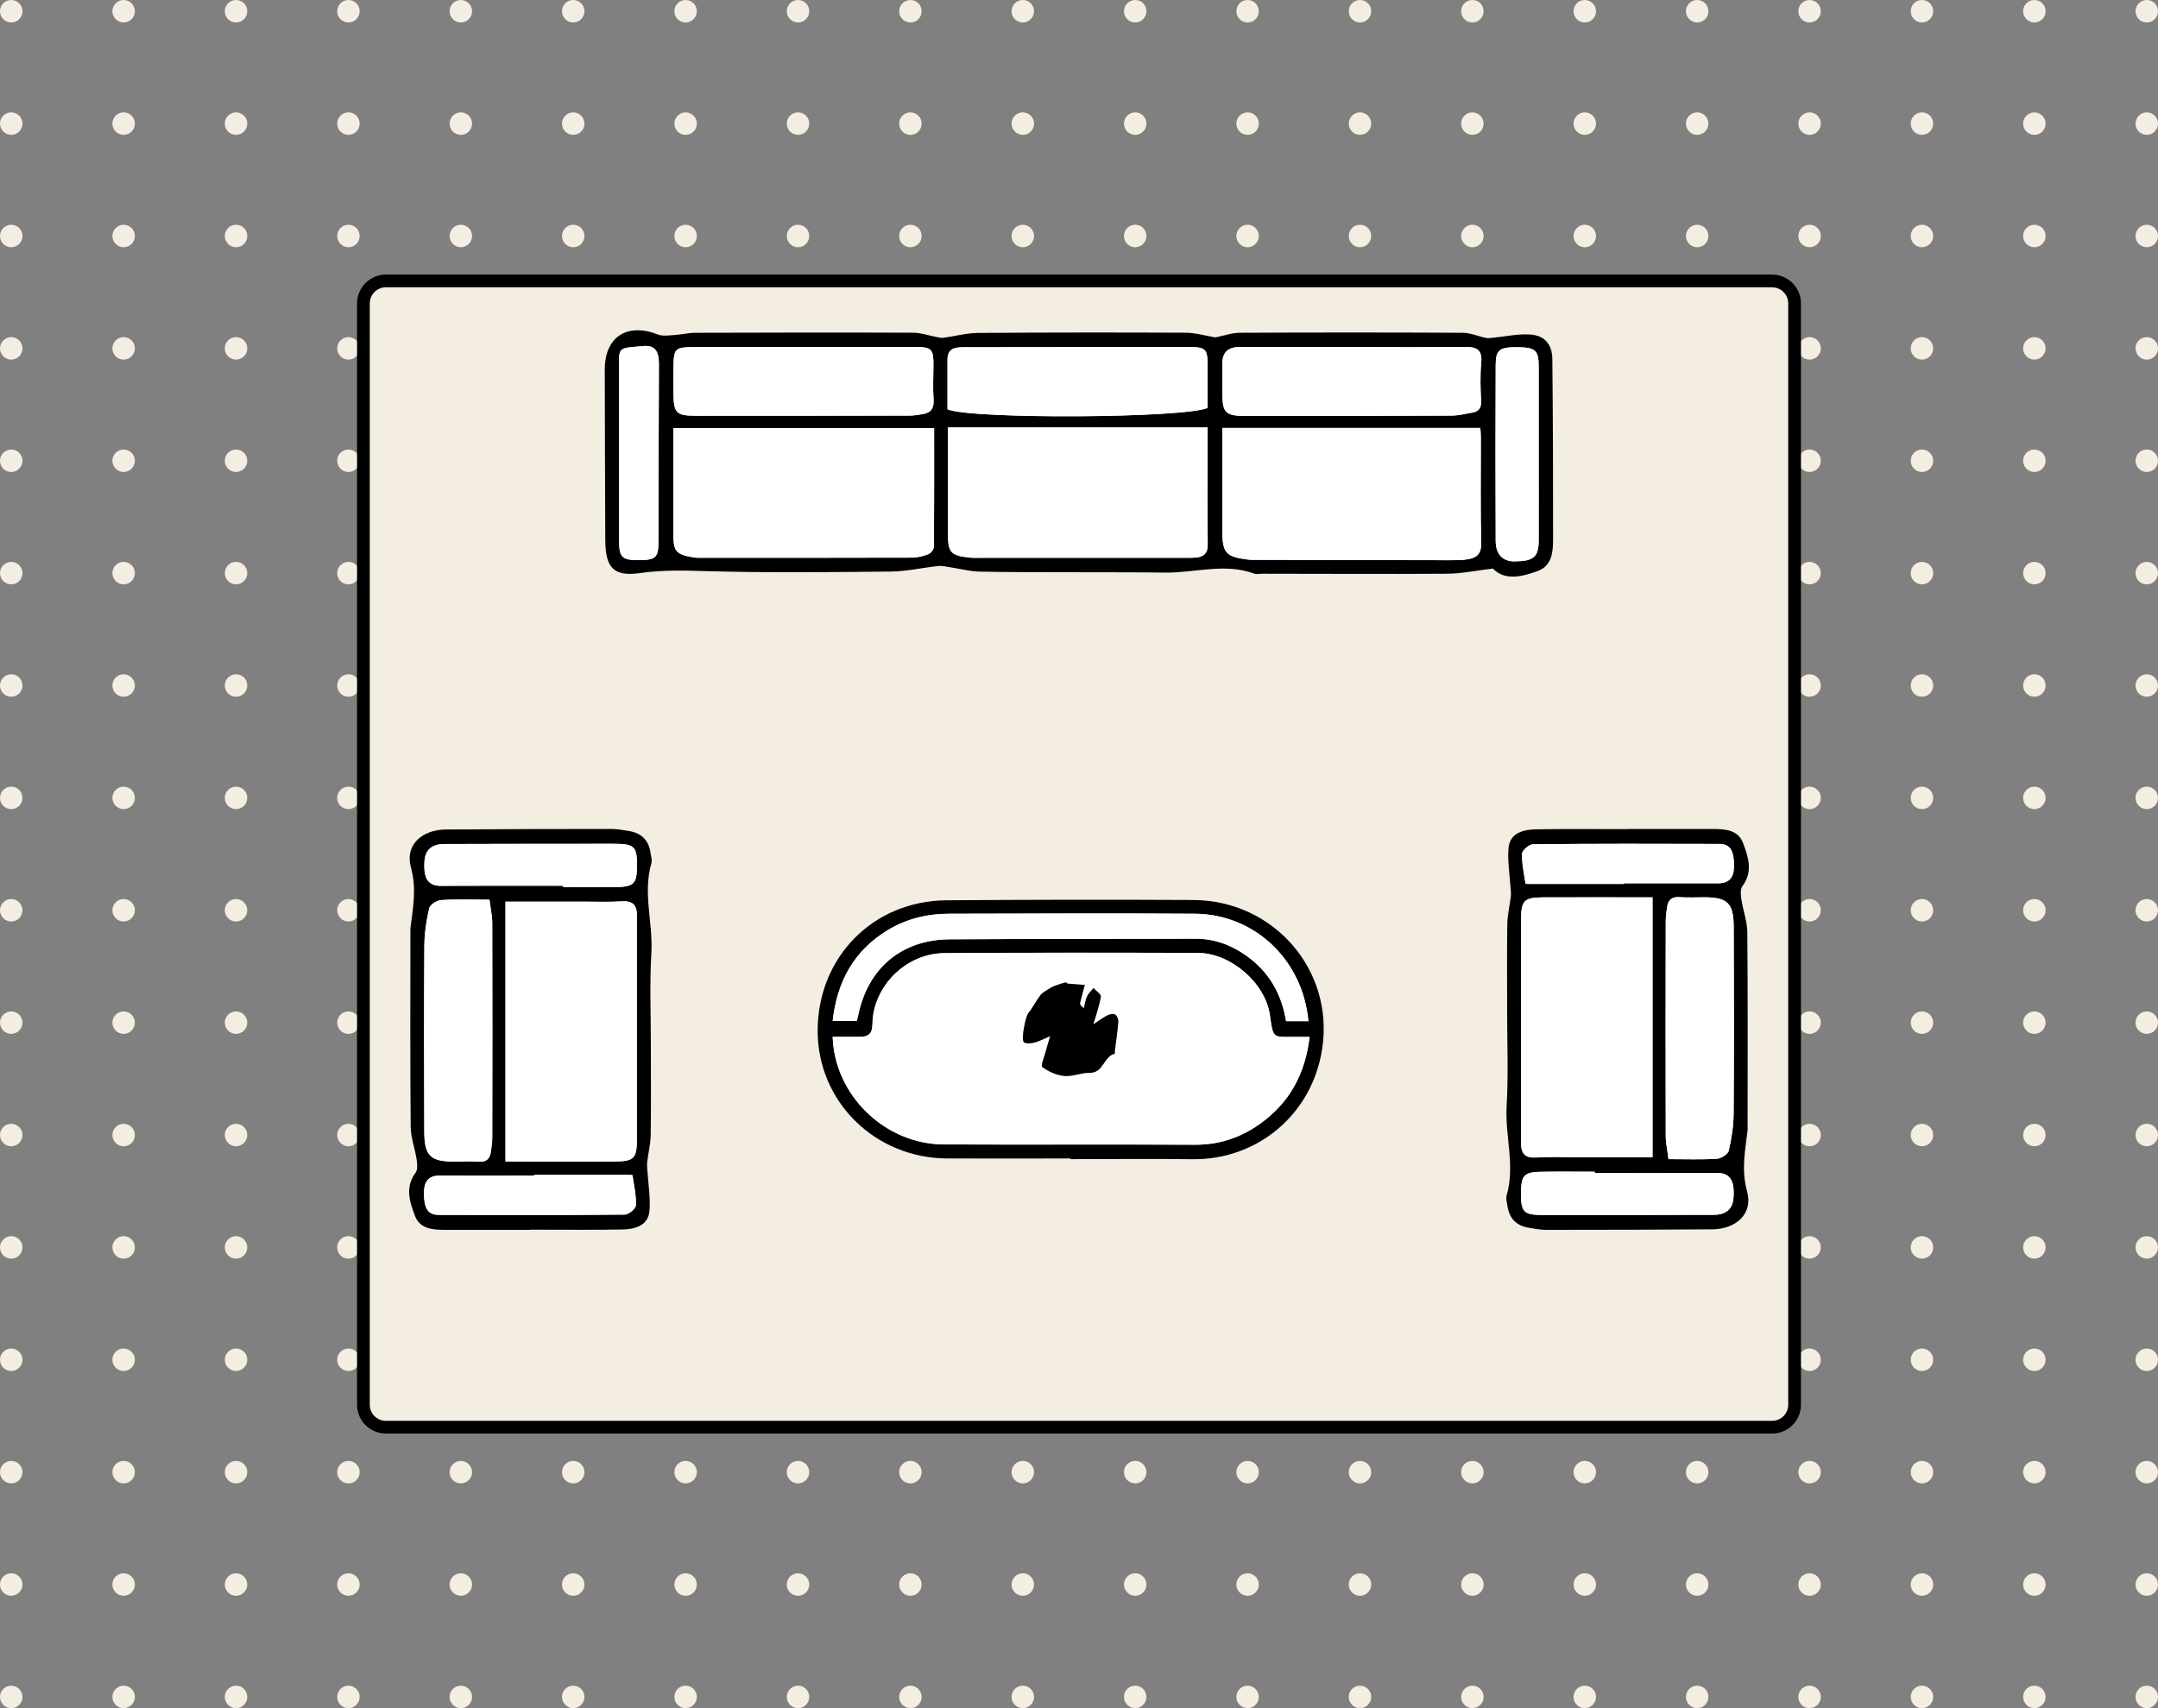 <svg viewBox="0 0 288 228" xmlns="http://www.w3.org/2000/svg" id="Layer_2"><rect x="0" y="0" width="288" height="228" fill="#808080" stroke="none"/><defs><style>.cls-1{fill:#000;}.cls-1,.cls-2,.cls-3{stroke-width:0px;}.cls-2{fill:#fff;}.cls-3{fill:#f4ede1;}</style></defs><g id="Layer_1-2"><circle r="1.5" cy="226.5" cx="1.5" class="cls-3"></circle><circle r="1.5" cy="211.5" cx="1.5" class="cls-3"></circle><circle r="1.5" cy="196.5" cx="1.5" class="cls-3"></circle><circle r="1.5" cy="181.5" cx="1.5" class="cls-3"></circle><circle r="1.5" cy="166.5" cx="1.5" class="cls-3"></circle><circle r="1.5" cy="151.5" cx="1.5" class="cls-3"></circle><circle r="1.5" cy="136.5" cx="1.5" class="cls-3"></circle><circle r="1.5" cy="121.5" cx="1.5" class="cls-3"></circle><circle r="1.5" cy="106.5" cx="1.5" class="cls-3"></circle><circle r="1.5" cy="91.5" cx="1.5" class="cls-3"></circle><circle r="1.5" cy="76.5" cx="1.5" class="cls-3"></circle><circle r="1.5" cy="61.5" cx="1.5" class="cls-3"></circle><circle r="1.5" cy="46.5" cx="1.5" class="cls-3"></circle><circle r="1.5" cy="31.5" cx="1.5" class="cls-3"></circle><circle r="1.5" cy="16.5" cx="1.5" class="cls-3"></circle><circle r="1.5" cy="1.5" cx="1.5" class="cls-3"></circle><circle r="1.5" cy="1.5" cx="16.5" class="cls-3"></circle><circle r="1.5" cy="1.5" cx="31.5" class="cls-3"></circle><circle r="1.5" cy="1.5" cx="46.5" class="cls-3"></circle><circle r="1.5" cy="1.5" cx="61.5" class="cls-3"></circle><circle r="1.5" cy="1.5" cx="76.5" class="cls-3"></circle><circle r="1.5" cy="1.5" cx="91.5" class="cls-3"></circle><circle r="1.5" cy="1.5" cx="106.5" class="cls-3"></circle><circle r="1.5" cy="1.5" cx="121.5" class="cls-3"></circle><circle r="1.5" cy="1.5" cx="136.5" class="cls-3"></circle><circle r="1.5" cy="1.5" cx="151.5" class="cls-3"></circle><circle r="1.5" cy="1.5" cx="166.5" class="cls-3"></circle><circle r="1.5" cy="1.5" cx="181.5" class="cls-3"></circle><circle r="1.5" cy="1.5" cx="196.5" class="cls-3"></circle><circle r="1.5" cy="1.5" cx="211.5" class="cls-3"></circle><circle r="1.5" cy="1.5" cx="226.5" class="cls-3"></circle><circle r="1.5" cy="1.5" cx="241.5" class="cls-3"></circle><circle r="1.5" cy="1.5" cx="256.5" class="cls-3"></circle><circle r="1.5" cy="1.5" cx="271.5" class="cls-3"></circle><circle r="1.5" cy="16.5" cx="16.5" class="cls-3"></circle><circle r="1.5" cy="16.5" cx="31.5" class="cls-3"></circle><circle r="1.5" cy="16.5" cx="46.5" class="cls-3"></circle><circle r="1.5" cy="16.5" cx="61.5" class="cls-3"></circle><circle r="1.5" cy="16.5" cx="76.5" class="cls-3"></circle><circle r="1.5" cy="16.5" cx="91.5" class="cls-3"></circle><circle r="1.5" cy="16.5" cx="106.5" class="cls-3"></circle><circle r="1.5" cy="16.5" cx="121.5" class="cls-3"></circle><circle r="1.5" cy="16.5" cx="136.5" class="cls-3"></circle><circle r="1.5" cy="16.5" cx="151.5" class="cls-3"></circle><circle r="1.5" cy="16.5" cx="166.5" class="cls-3"></circle><circle r="1.5" cy="16.5" cx="181.5" class="cls-3"></circle><circle r="1.5" cy="16.5" cx="196.5" class="cls-3"></circle><circle r="1.5" cy="16.5" cx="211.5" class="cls-3"></circle><circle r="1.5" cy="16.5" cx="226.5" class="cls-3"></circle><circle r="1.5" cy="16.5" cx="241.5" class="cls-3"></circle><circle r="1.5" cy="16.5" cx="256.5" class="cls-3"></circle><circle r="1.5" cy="16.5" cx="271.5" class="cls-3"></circle><circle r="1.5" cy="31.5" cx="16.5" class="cls-3"></circle><circle r="1.5" cy="31.5" cx="31.5" class="cls-3"></circle><circle r="1.5" cy="31.5" cx="46.5" class="cls-3"></circle><circle r="1.5" cy="31.5" cx="61.5" class="cls-3"></circle><circle r="1.5" cy="31.5" cx="76.5" class="cls-3"></circle><circle r="1.5" cy="31.5" cx="91.5" class="cls-3"></circle><circle r="1.5" cy="31.5" cx="106.5" class="cls-3"></circle><circle r="1.5" cy="31.5" cx="121.5" class="cls-3"></circle><circle r="1.5" cy="31.5" cx="136.5" class="cls-3"></circle><circle r="1.5" cy="31.5" cx="151.5" class="cls-3"></circle><circle r="1.5" cy="31.5" cx="166.5" class="cls-3"></circle><circle r="1.5" cy="31.5" cx="181.5" class="cls-3"></circle><circle r="1.5" cy="31.5" cx="196.5" class="cls-3"></circle><circle r="1.5" cy="31.5" cx="211.5" class="cls-3"></circle><circle r="1.5" cy="31.5" cx="226.5" class="cls-3"></circle><circle r="1.5" cy="31.5" cx="241.5" class="cls-3"></circle><circle r="1.5" cy="31.5" cx="256.5" class="cls-3"></circle><circle r="1.5" cy="31.5" cx="271.5" class="cls-3"></circle><circle r="1.5" cy="46.5" cx="16.5" class="cls-3"></circle><circle r="1.5" cy="46.5" cx="31.5" class="cls-3"></circle><circle r="1.5" cy="46.5" cx="46.5" class="cls-3"></circle><circle r="1.5" cy="46.5" cx="61.5" class="cls-3"></circle><circle r="1.5" cy="46.5" cx="76.5" class="cls-3"></circle><circle r="1.5" cy="46.5" cx="91.5" class="cls-3"></circle><circle r="1.5" cy="46.5" cx="106.5" class="cls-3"></circle><circle r="1.5" cy="46.5" cx="121.5" class="cls-3"></circle><circle r="1.5" cy="46.5" cx="136.5" class="cls-3"></circle><circle r="1.5" cy="46.5" cx="151.5" class="cls-3"></circle><circle r="1.5" cy="46.5" cx="166.5" class="cls-3"></circle><circle r="1.5" cy="46.5" cx="181.5" class="cls-3"></circle><circle r="1.5" cy="46.5" cx="196.5" class="cls-3"></circle><circle r="1.5" cy="46.5" cx="211.5" class="cls-3"></circle><circle r="1.5" cy="46.5" cx="226.5" class="cls-3"></circle><circle r="1.5" cy="46.5" cx="241.5" class="cls-3"></circle><circle r="1.5" cy="46.5" cx="256.5" class="cls-3"></circle><circle r="1.5" cy="46.5" cx="271.5" class="cls-3"></circle><circle r="1.5" cy="61.5" cx="16.5" class="cls-3"></circle><circle r="1.5" cy="61.5" cx="31.5" class="cls-3"></circle><circle r="1.5" cy="61.5" cx="46.5" class="cls-3"></circle><circle r="1.5" cy="61.5" cx="61.5" class="cls-3"></circle><circle r="1.5" cy="61.5" cx="76.5" class="cls-3"></circle><circle r="1.5" cy="61.5" cx="91.5" class="cls-3"></circle><circle r="1.5" cy="61.5" cx="106.5" class="cls-3"></circle><circle r="1.5" cy="61.5" cx="121.5" class="cls-3"></circle><circle r="1.5" cy="61.5" cx="136.5" class="cls-3"></circle><circle r="1.5" cy="61.5" cx="151.5" class="cls-3"></circle><circle r="1.5" cy="61.5" cx="166.5" class="cls-3"></circle><circle r="1.5" cy="61.5" cx="181.5" class="cls-3"></circle><circle r="1.5" cy="61.5" cx="196.5" class="cls-3"></circle><circle r="1.5" cy="61.5" cx="211.5" class="cls-3"></circle><circle r="1.5" cy="61.5" cx="226.5" class="cls-3"></circle><circle r="1.5" cy="61.5" cx="241.5" class="cls-3"></circle><circle r="1.5" cy="61.5" cx="256.5" class="cls-3"></circle><circle r="1.5" cy="61.5" cx="271.5" class="cls-3"></circle><circle r="1.5" cy="76.5" cx="16.5" class="cls-3"></circle><circle r="1.5" cy="76.5" cx="31.5" class="cls-3"></circle><circle r="1.5" cy="76.5" cx="46.5" class="cls-3"></circle><circle r="1.5" cy="76.5" cx="61.5" class="cls-3"></circle><circle r="1.5" cy="76.5" cx="76.5" class="cls-3"></circle><circle r="1.5" cy="76.5" cx="91.5" class="cls-3"></circle><circle r="1.5" cy="76.5" cx="106.5" class="cls-3"></circle><circle r="1.5" cy="76.5" cx="121.5" class="cls-3"></circle><circle r="1.5" cy="76.5" cx="136.5" class="cls-3"></circle><circle r="1.5" cy="76.5" cx="151.5" class="cls-3"></circle><circle r="1.5" cy="76.5" cx="166.5" class="cls-3"></circle><circle r="1.5" cy="76.5" cx="181.5" class="cls-3"></circle><circle r="1.5" cy="76.5" cx="196.5" class="cls-3"></circle><circle r="1.5" cy="76.5" cx="211.5" class="cls-3"></circle><circle r="1.5" cy="76.5" cx="226.5" class="cls-3"></circle><circle r="1.5" cy="76.5" cx="241.5" class="cls-3"></circle><circle r="1.5" cy="76.5" cx="256.5" class="cls-3"></circle><circle r="1.5" cy="76.5" cx="271.5" class="cls-3"></circle><circle r="1.5" cy="91.5" cx="16.5" class="cls-3"></circle><circle r="1.5" cy="91.5" cx="31.5" class="cls-3"></circle><circle r="1.5" cy="91.5" cx="46.5" class="cls-3"></circle><circle r="1.5" cy="91.5" cx="61.5" class="cls-3"></circle><circle r="1.5" cy="91.5" cx="76.5" class="cls-3"></circle><circle r="1.5" cy="91.5" cx="91.5" class="cls-3"></circle><circle r="1.5" cy="91.5" cx="106.5" class="cls-3"></circle><circle r="1.5" cy="91.5" cx="121.5" class="cls-3"></circle><circle r="1.5" cy="91.5" cx="136.5" class="cls-3"></circle><circle r="1.5" cy="91.5" cx="151.5" class="cls-3"></circle><circle r="1.5" cy="91.5" cx="166.5" class="cls-3"></circle><circle r="1.5" cy="91.5" cx="181.5" class="cls-3"></circle><circle r="1.5" cy="91.5" cx="196.5" class="cls-3"></circle><circle r="1.5" cy="91.5" cx="211.5" class="cls-3"></circle><circle r="1.5" cy="91.5" cx="226.5" class="cls-3"></circle><circle r="1.5" cy="91.5" cx="241.5" class="cls-3"></circle><circle r="1.5" cy="91.5" cx="256.5" class="cls-3"></circle><circle r="1.5" cy="91.5" cx="271.5" class="cls-3"></circle><circle r="1.5" cy="106.5" cx="16.5" class="cls-3"></circle><circle r="1.5" cy="106.5" cx="31.5" class="cls-3"></circle><circle r="1.5" cy="106.5" cx="46.5" class="cls-3"></circle><circle r="1.5" cy="106.5" cx="61.5" class="cls-3"></circle><circle r="1.5" cy="106.5" cx="76.5" class="cls-3"></circle><circle r="1.5" cy="106.5" cx="91.5" class="cls-3"></circle><circle r="1.5" cy="106.5" cx="106.5" class="cls-3"></circle><circle r="1.5" cy="106.5" cx="121.5" class="cls-3"></circle><circle r="1.5" cy="106.5" cx="136.5" class="cls-3"></circle><circle r="1.5" cy="106.5" cx="151.5" class="cls-3"></circle><circle r="1.5" cy="106.5" cx="166.5" class="cls-3"></circle><circle r="1.5" cy="106.5" cx="181.5" class="cls-3"></circle><circle r="1.5" cy="106.5" cx="196.5" class="cls-3"></circle><circle r="1.5" cy="106.5" cx="211.5" class="cls-3"></circle><circle r="1.5" cy="106.5" cx="226.5" class="cls-3"></circle><circle r="1.5" cy="106.5" cx="241.5" class="cls-3"></circle><circle r="1.5" cy="106.5" cx="256.5" class="cls-3"></circle><circle r="1.5" cy="106.5" cx="271.5" class="cls-3"></circle><circle r="1.5" cy="121.5" cx="16.5" class="cls-3"></circle><circle r="1.5" cy="121.5" cx="31.5" class="cls-3"></circle><circle r="1.5" cy="121.5" cx="46.5" class="cls-3"></circle><circle r="1.5" cy="121.5" cx="61.5" class="cls-3"></circle><circle r="1.5" cy="121.5" cx="76.5" class="cls-3"></circle><circle r="1.5" cy="121.5" cx="91.5" class="cls-3"></circle><circle r="1.5" cy="121.5" cx="106.5" class="cls-3"></circle><circle r="1.5" cy="121.5" cx="121.5" class="cls-3"></circle><circle r="1.5" cy="121.5" cx="136.5" class="cls-3"></circle><circle r="1.5" cy="121.5" cx="151.5" class="cls-3"></circle><circle r="1.5" cy="121.5" cx="166.5" class="cls-3"></circle><circle r="1.5" cy="121.5" cx="181.5" class="cls-3"></circle><circle r="1.5" cy="121.5" cx="196.5" class="cls-3"></circle><circle r="1.5" cy="121.5" cx="211.5" class="cls-3"></circle><circle r="1.5" cy="121.5" cx="226.5" class="cls-3"></circle><circle r="1.5" cy="121.5" cx="241.5" class="cls-3"></circle><circle r="1.5" cy="121.5" cx="256.5" class="cls-3"></circle><circle r="1.5" cy="121.5" cx="271.5" class="cls-3"></circle><circle r="1.5" cy="136.5" cx="16.5" class="cls-3"></circle><circle r="1.5" cy="136.5" cx="31.5" class="cls-3"></circle><circle r="1.5" cy="136.5" cx="46.5" class="cls-3"></circle><circle r="1.5" cy="136.5" cx="61.5" class="cls-3"></circle><circle r="1.5" cy="136.5" cx="76.5" class="cls-3"></circle><circle r="1.5" cy="136.5" cx="91.5" class="cls-3"></circle><circle r="1.5" cy="136.5" cx="106.5" class="cls-3"></circle><circle r="1.5" cy="136.5" cx="121.5" class="cls-3"></circle><circle r="1.5" cy="136.5" cx="136.5" class="cls-3"></circle><circle r="1.5" cy="136.5" cx="151.5" class="cls-3"></circle><circle r="1.5" cy="136.5" cx="166.5" class="cls-3"></circle><circle r="1.5" cy="136.5" cx="181.5" class="cls-3"></circle><circle r="1.5" cy="136.5" cx="196.5" class="cls-3"></circle><circle r="1.5" cy="136.5" cx="211.5" class="cls-3"></circle><circle r="1.5" cy="136.5" cx="226.5" class="cls-3"></circle><circle r="1.5" cy="136.5" cx="241.5" class="cls-3"></circle><circle r="1.5" cy="136.5" cx="256.5" class="cls-3"></circle><circle r="1.5" cy="136.5" cx="271.5" class="cls-3"></circle><circle r="1.5" cy="151.5" cx="16.5" class="cls-3"></circle><circle r="1.5" cy="151.5" cx="31.5" class="cls-3"></circle><circle r="1.5" cy="151.5" cx="46.5" class="cls-3"></circle><circle r="1.5" cy="151.5" cx="61.5" class="cls-3"></circle><circle r="1.5" cy="151.5" cx="76.5" class="cls-3"></circle><circle r="1.5" cy="151.5" cx="91.5" class="cls-3"></circle><circle r="1.5" cy="151.5" cx="106.5" class="cls-3"></circle><circle r="1.5" cy="151.5" cx="121.5" class="cls-3"></circle><circle r="1.5" cy="151.5" cx="136.5" class="cls-3"></circle><circle r="1.5" cy="151.5" cx="151.5" class="cls-3"></circle><circle r="1.5" cy="151.5" cx="166.5" class="cls-3"></circle><circle r="1.5" cy="151.5" cx="181.5" class="cls-3"></circle><circle r="1.5" cy="151.5" cx="196.5" class="cls-3"></circle><circle r="1.5" cy="151.5" cx="211.5" class="cls-3"></circle><circle r="1.5" cy="151.5" cx="226.5" class="cls-3"></circle><circle r="1.5" cy="151.5" cx="241.5" class="cls-3"></circle><circle r="1.5" cy="151.5" cx="256.5" class="cls-3"></circle><circle r="1.5" cy="151.5" cx="271.5" class="cls-3"></circle><circle r="1.5" cy="166.5" cx="16.5" class="cls-3"></circle><circle r="1.5" cy="166.5" cx="31.5" class="cls-3"></circle><circle r="1.5" cy="166.5" cx="46.5" class="cls-3"></circle><circle r="1.5" cy="166.5" cx="61.5" class="cls-3"></circle><circle r="1.5" cy="166.5" cx="76.5" class="cls-3"></circle><circle r="1.5" cy="166.5" cx="91.5" class="cls-3"></circle><circle r="1.5" cy="166.5" cx="106.5" class="cls-3"></circle><circle r="1.5" cy="166.5" cx="121.5" class="cls-3"></circle><circle r="1.5" cy="166.5" cx="136.5" class="cls-3"></circle><circle r="1.5" cy="166.5" cx="151.5" class="cls-3"></circle><circle r="1.5" cy="166.5" cx="166.5" class="cls-3"></circle><circle r="1.5" cy="166.5" cx="181.5" class="cls-3"></circle><circle r="1.5" cy="166.5" cx="196.5" class="cls-3"></circle><circle r="1.5" cy="166.5" cx="211.5" class="cls-3"></circle><circle r="1.5" cy="166.5" cx="226.5" class="cls-3"></circle><circle r="1.5" cy="166.5" cx="241.5" class="cls-3"></circle><circle r="1.5" cy="166.5" cx="256.5" class="cls-3"></circle><circle r="1.5" cy="166.5" cx="271.5" class="cls-3"></circle><circle r="1.5" cy="181.5" cx="16.5" class="cls-3"></circle><circle r="1.5" cy="181.5" cx="31.5" class="cls-3"></circle><circle r="1.5" cy="181.5" cx="46.5" class="cls-3"></circle><circle r="1.5" cy="181.5" cx="61.5" class="cls-3"></circle><circle r="1.5" cy="181.5" cx="76.5" class="cls-3"></circle><circle r="1.5" cy="181.5" cx="91.5" class="cls-3"></circle><circle r="1.5" cy="181.5" cx="106.5" class="cls-3"></circle><circle r="1.5" cy="181.5" cx="121.5" class="cls-3"></circle><circle r="1.5" cy="181.5" cx="136.5" class="cls-3"></circle><circle r="1.5" cy="181.5" cx="151.5" class="cls-3"></circle><circle r="1.5" cy="181.5" cx="166.5" class="cls-3"></circle><circle r="1.5" cy="181.5" cx="181.5" class="cls-3"></circle><circle r="1.5" cy="181.5" cx="196.5" class="cls-3"></circle><circle r="1.5" cy="181.5" cx="211.5" class="cls-3"></circle><circle r="1.5" cy="181.5" cx="226.5" class="cls-3"></circle><circle r="1.5" cy="181.5" cx="241.5" class="cls-3"></circle><circle r="1.5" cy="181.5" cx="256.5" class="cls-3"></circle><circle r="1.5" cy="181.5" cx="271.5" class="cls-3"></circle><circle r="1.5" cy="196.5" cx="16.5" class="cls-3"></circle><circle r="1.5" cy="196.5" cx="31.5" class="cls-3"></circle><circle r="1.5" cy="196.5" cx="46.5" class="cls-3"></circle><circle r="1.5" cy="196.5" cx="61.5" class="cls-3"></circle><circle r="1.5" cy="196.5" cx="76.5" class="cls-3"></circle><circle r="1.5" cy="196.5" cx="91.5" class="cls-3"></circle><circle r="1.5" cy="196.5" cx="106.5" class="cls-3"></circle><circle r="1.5" cy="196.5" cx="121.5" class="cls-3"></circle><circle r="1.5" cy="196.5" cx="136.5" class="cls-3"></circle><circle r="1.5" cy="196.5" cx="151.5" class="cls-3"></circle><circle r="1.5" cy="196.5" cx="166.5" class="cls-3"></circle><circle r="1.5" cy="196.5" cx="181.5" class="cls-3"></circle><circle r="1.5" cy="196.5" cx="196.5" class="cls-3"></circle><circle r="1.5" cy="196.5" cx="211.5" class="cls-3"></circle><circle r="1.5" cy="196.5" cx="226.5" class="cls-3"></circle><circle r="1.5" cy="196.5" cx="241.5" class="cls-3"></circle><circle r="1.5" cy="196.5" cx="256.5" class="cls-3"></circle><circle r="1.5" cy="196.5" cx="271.5" class="cls-3"></circle><circle r="1.5" cy="211.5" cx="16.5" class="cls-3"></circle><circle r="1.5" cy="211.5" cx="31.5" class="cls-3"></circle><circle r="1.5" cy="211.5" cx="46.5" class="cls-3"></circle><circle r="1.5" cy="211.5" cx="61.5" class="cls-3"></circle><circle r="1.5" cy="211.5" cx="76.5" class="cls-3"></circle><circle r="1.5" cy="211.5" cx="91.5" class="cls-3"></circle><circle r="1.5" cy="211.5" cx="106.5" class="cls-3"></circle><circle r="1.5" cy="211.5" cx="121.5" class="cls-3"></circle><circle r="1.5" cy="211.5" cx="136.5" class="cls-3"></circle><circle r="1.5" cy="211.5" cx="151.5" class="cls-3"></circle><circle r="1.5" cy="211.5" cx="166.5" class="cls-3"></circle><circle r="1.5" cy="211.5" cx="181.5" class="cls-3"></circle><circle r="1.5" cy="211.5" cx="196.5" class="cls-3"></circle><circle r="1.5" cy="211.5" cx="211.5" class="cls-3"></circle><circle r="1.5" cy="211.5" cx="226.5" class="cls-3"></circle><circle r="1.5" cy="211.5" cx="241.5" class="cls-3"></circle><circle r="1.5" cy="211.5" cx="256.5" class="cls-3"></circle><circle r="1.5" cy="211.5" cx="271.5" class="cls-3"></circle><circle r="1.5" cy="226.5" cx="16.5" class="cls-3"></circle><circle r="1.5" cy="226.5" cx="31.5" class="cls-3"></circle><circle r="1.5" cy="226.5" cx="46.5" class="cls-3"></circle><circle r="1.5" cy="226.5" cx="61.5" class="cls-3"></circle><circle r="1.5" cy="226.5" cx="76.5" class="cls-3"></circle><circle r="1.5" cy="226.5" cx="91.5" class="cls-3"></circle><circle r="1.5" cy="226.5" cx="106.5" class="cls-3"></circle><circle r="1.5" cy="226.5" cx="121.5" class="cls-3"></circle><circle r="1.5" cy="226.5" cx="136.5" class="cls-3"></circle><circle r="1.5" cy="226.5" cx="151.5" class="cls-3"></circle><circle r="1.5" cy="226.5" cx="166.5" class="cls-3"></circle><circle r="1.5" cy="226.5" cx="181.5" class="cls-3"></circle><circle r="1.5" cy="226.5" cx="196.5" class="cls-3"></circle><circle r="1.5" cy="226.5" cx="211.5" class="cls-3"></circle><circle r="1.5" cy="226.5" cx="226.5" class="cls-3"></circle><circle r="1.5" cy="226.5" cx="241.5" class="cls-3"></circle><circle r="1.5" cy="226.5" cx="256.5" class="cls-3"></circle><circle r="1.5" cy="226.5" cx="271.5" class="cls-3"></circle><circle r="1.5" cy="226.5" cx="286.5" class="cls-3"></circle><circle r="1.5" cy="211.5" cx="286.5" class="cls-3"></circle><circle r="1.5" cy="196.5" cx="286.5" class="cls-3"></circle><circle r="1.5" cy="181.5" cx="286.5" class="cls-3"></circle><circle r="1.5" cy="166.5" cx="286.5" class="cls-3"></circle><circle r="1.5" cy="151.5" cx="286.5" class="cls-3"></circle><circle r="1.5" cy="136.5" cx="286.5" class="cls-3"></circle><circle r="1.5" cy="121.5" cx="286.5" class="cls-3"></circle><circle r="1.5" cy="106.5" cx="286.5" class="cls-3"></circle><circle r="1.5" cy="91.5" cx="286.5" class="cls-3"></circle><circle r="1.5" cy="76.5" cx="286.5" class="cls-3"></circle><circle r="1.5" cy="61.5" cx="286.5" class="cls-3"></circle><circle r="1.5" cy="46.5" cx="286.5" class="cls-3"></circle><circle r="1.5" cy="31.5" cx="286.5" class="cls-3"></circle><circle r="1.5" cy="16.5" cx="286.5" class="cls-3"></circle><circle r="1.5" cy="1.5" cx="286.5" class="cls-3"></circle><rect transform="translate(30 258) rotate(-90)" ry="3" rx="3" height="191" width="153" y="18.5" x="67.5" class="cls-3"></rect><path d="M236.5,191.35H51.5c-2.12,0-3.85-1.73-3.85-3.85V40.5c0-2.12,1.73-3.85,3.85-3.85h185c2.12,0,3.85,1.73,3.85,3.85v147c0,2.12-1.73,3.85-3.85,3.85ZM51.5,38.35c-1.19,0-2.15.96-2.15,2.15v147c0,1.19.96,2.15,2.15,2.15h185c1.19,0,2.15-.96,2.15-2.15V40.5c0-1.19-.96-2.15-2.15-2.15H51.5Z" class="cls-1"></path><path d="M162.24,45.03c1.1-.22,2.13-.6,3.16-.61,9.93-.05,19.87-.05,29.81,0,1.04,0,2.08.48,3.13.69.29.06.62,0,.93-.03,1.65-.16,3.32-.54,4.95-.43,1.94.13,2.93,1.33,2.95,3.28.08,8,.11,16,.1,24.01,0,1.71-.13,3.57-2.05,4.28-2.17.8-4.43,1.3-5.98-.33-2.26.27-4.18.68-6.1.69-8.24.06-16.48,0-24.72,0-.35,0-.74.1-1.05-.02-3.96-1.45-7.96-.07-11.93-.13-4.15-.06-8.3-.03-12.45-.05-4.09-.01-8.18,0-12.27-.08-1.26-.03-2.52-.37-3.78-.56-.57-.08-1.15-.25-1.7-.19-2.12.22-4.24.72-6.36.74-8.24.08-16.48.18-24.72-.06-2.94-.09-5.78-.16-8.73.26-3.57.51-4.62-.74-4.65-4.34-.05-7.59-.04-15.19-.07-22.79-.01-4.39,2.97-6.33,7.1-4.71.64.25,1.45.11,2.18.07.93-.06,1.85-.29,2.78-.3,9.7-.03,19.4-.05,29.1-.01,1.02,0,2.04.37,3.06.56.31.06.64.16.94.12,1.54-.2,3.08-.64,4.62-.65,9.23-.07,18.47-.07,27.7-.03,1.35,0,2.7.41,4.03.63ZM163.13,57.12c0,4.68,0,9.22,0,13.76,0,2.9.47,3.45,3.37,3.81.46.06.93.03,1.4.04,8.58.02,17.16.04,25.74.05.76,0,1.52,0,2.27-.13,1.15-.19,1.79-.7,1.76-2.1-.1-4.72-.04-9.45-.04-14.18,0-.5-.05-1-.07-1.24h-34.43ZM126.51,57.06c0,.6,0,1.23,0,1.86,0,4.09,0,8.18,0,12.27,0,2.56.35,2.96,2.9,3.23.46.05.93.03,1.4.03,9.12,0,18.23,0,27.35,0,.47,0,.94,0,1.4-.03,1.09-.09,1.64-.55,1.62-1.78-.06-4.38-.02-8.77-.02-13.15,0-.91,0-1.82,0-2.44h-34.65ZM124.67,57.15h-34.81c0,4.75,0,9.36,0,13.97,0,2.51.29,2.88,2.77,3.29.29.05.58.04.87.04,9.41,0,18.81.01,28.22-.02.74,0,1.5-.2,2.19-.47.33-.13.72-.65.72-.99.05-5.31.03-10.62.03-15.82ZM107.24,46.31v.03c-4.9,0-9.8-.02-14.7,0-2.49.01-2.63.18-2.66,2.72-.02,1.17-.02,2.33,0,3.5.03,2.58.38,2.93,2.95,2.94,9.51,0,19.02,0,28.53-.02.58,0,1.15-.1,1.73-.19,1.08-.17,1.58-.72,1.5-1.9-.1-1.5-.03-3.02-.02-4.53.02-2.26-.2-2.53-2.45-2.54-4.96-.02-9.92,0-14.88,0ZM126.45,54.63c3.16,1.35,31.52,1.19,34.71-.18,0-1.83,0-3.7,0-5.57,0-2.34-.21-2.56-2.63-2.56-3.27,0-6.54.01-9.82.01-6.66,0-13.32.01-19.98.02-1.17,0-2.29.05-2.28,1.68.01,2.22,0,4.43,0,6.6ZM180.7,46.33h0c-5.08,0-10.16.03-15.24,0-1.63-.01-2.35.74-2.33,2.33.02,1.23,0,2.45,0,3.68,0,2.8.37,3.19,3.25,3.19,9.11,0,18.22-.01,27.33-.05.92,0,1.84-.24,2.76-.4.86-.15,1.24-.59,1.19-1.55-.08-1.69-.14-3.4.02-5.08.16-1.69-.53-2.15-2.09-2.13-4.96.06-9.93.02-14.89.02ZM205.35,60.6c0-3.91,0-7.82,0-11.73,0-2.07-.46-2.48-2.63-2.52-2.58-.04-3.1.28-3.11,2.38-.04,7.82-.03,15.65,0,23.47,0,1.79.94,2.73,2.48,2.73,2.55,0,3.25-.57,3.26-2.77.02-3.85,0-7.71,0-11.56ZM82.61,60.53h.01c0,3.91,0,7.83,0,11.74,0,2.08.42,2.48,2.44,2.49,2.43.01,2.8-.31,2.81-2.43.02-7.91.02-15.81.06-23.72,0-1.76-.52-2.57-2.12-2.42-2.96.28-3.21.07-3.21,2.23,0,4.03,0,8.06,0,12.1Z" class="cls-1"></path><path d="M163.13,57.12h34.43c.01.24.07.74.07,1.24,0,4.73-.06,9.46.04,14.18.03,1.4-.62,1.91-1.76,2.1-.74.12-1.51.13-2.27.13-8.58,0-17.16-.03-25.74-.05-.47,0-.94.02-1.4-.04-2.9-.36-3.37-.9-3.37-3.81,0-4.54,0-9.09,0-13.76Z" class="cls-2"></path><path d="M126.51,57.06h34.65c0,.62,0,1.53,0,2.44,0,4.38-.04,8.77.02,13.15.02,1.23-.54,1.69-1.62,1.78-.46.04-.93.03-1.4.03-9.12,0-18.23,0-27.35,0-.47,0-.94.02-1.4-.03-2.55-.27-2.9-.67-2.9-3.23,0-4.09,0-8.18,0-12.27,0-.63,0-1.26,0-1.86Z" class="cls-2"></path><path d="M124.67,57.15c0,5.21.01,10.52-.03,15.82,0,.34-.39.86-.72.99-.69.27-1.46.47-2.19.47-9.41.03-18.81.02-28.22.02-.29,0-.59,0-.87-.04-2.48-.41-2.78-.78-2.77-3.29,0-4.61,0-9.21,0-13.97h34.81Z" class="cls-2"></path><path d="M107.24,46.31c4.96,0,9.92-.01,14.88,0,2.25,0,2.47.28,2.45,2.54-.02,1.51-.08,3.03.02,4.53.08,1.18-.42,1.74-1.5,1.9-.57.09-1.15.19-1.73.19-9.51.02-19.02.02-28.53.02-2.57,0-2.92-.36-2.95-2.94-.01-1.17-.02-2.33,0-3.5.04-2.53.18-2.7,2.66-2.72,4.9-.02,9.8,0,14.7,0v-.03Z" class="cls-2"></path><path d="M126.45,54.63c0-2.17.01-4.39,0-6.6-.01-1.63,1.11-1.68,2.28-1.68,6.66,0,13.32-.01,19.98-.02,3.27,0,6.54-.02,9.82-.01,2.42,0,2.63.22,2.63,2.56,0,1.87,0,3.73,0,5.57-3.19,1.38-31.55,1.54-34.71.18Z" class="cls-2"></path><path d="M180.7,46.33c4.96,0,9.93.03,14.89-.02,1.56-.02,2.25.44,2.09,2.13-.16,1.68-.1,3.39-.02,5.08.05.96-.33,1.4-1.19,1.55-.92.16-1.84.4-2.76.4-9.11.04-18.22.05-27.33.05-2.88,0-3.24-.38-3.25-3.19,0-1.23.02-2.45,0-3.68-.03-1.59.69-2.34,2.33-2.33,5.08.03,10.16.01,15.24.01h0Z" class="cls-2"></path><path d="M205.35,60.6c0,3.85.01,7.71,0,11.56-.01,2.19-.7,2.76-3.26,2.77-1.53,0-2.47-.94-2.48-2.73-.03-7.82-.04-15.65,0-23.47.01-2.1.53-2.43,3.11-2.38,2.17.04,2.63.45,2.63,2.52.01,3.91,0,7.82,0,11.73Z" class="cls-2"></path><path d="M82.61,60.53c0-4.03,0-8.06,0-12.1,0-2.17.25-1.95,3.21-2.23,1.59-.15,2.12.66,2.12,2.42-.04,7.91-.04,15.81-.06,23.72,0,2.12-.38,2.45-2.81,2.43-2.02-.01-2.43-.42-2.44-2.49-.01-3.91,0-7.83,0-11.74h-.01Z" class="cls-2"></path><path d="M70.79,164.16c-3.8,0-7.59,0-11.39,0-1.63,0-3.35-.12-4.01-1.85-.71-1.86-1.38-3.84.08-5.79.29-.39.22-1.15.14-1.71-.22-1.48-.78-2.93-.8-4.4-.08-8.7-.04-17.4-.04-26.1,0-.12,0-.23,0-.35.32-2.71.87-5.27.07-8.17-.83-3.01,1.48-5.05,4.68-5.07,7.36-.05,14.71-.07,22.07-.07.81,0,1.63.15,2.43.29,1.63.28,2.57,1.26,2.8,2.91.06.46.24.97.11,1.39-1.16,3.98.23,7.94,0,11.93-.24,4.02-.07,8.06-.07,12.09,0,4.09.04,8.18-.02,12.26-.02,1.2-.33,2.4-.47,3.61-.04.36,0,.74.03,1.11.11,1.78.42,3.58.28,5.34-.13,1.69-1.4,2.49-3.64,2.53-3.62.07-7.24.03-10.86.03-.47,0-.93,0-1.4,0,0,.01,0,.02,0,.03ZM67.46,120.35v34.68c4.85,0,9.75.02,14.65,0,2.52-.02,2.89-.43,2.89-3.02,0-7.07,0-14.14,0-21.2,0-2.86-.01-5.72,0-8.59,0-1.39-.55-2.01-2.02-1.91-1.69.12-3.39.04-5.08.04-3.43,0-6.86,0-10.44,0ZM65.33,120.09c-2.28,0-4.38-.08-6.46.05-.57.04-1.48.61-1.59,1.08-.38,1.62-.63,3.3-.65,4.96-.06,8.29-.04,16.57-.01,24.86,0,3.21.82,4,3.92,4,1.11,0,2.22-.06,3.32.02,1.04.08,1.52-.39,1.65-1.34.09-.63.18-1.27.18-1.9.01-9.51.02-19.02,0-28.54,0-1.02-.23-2.04-.37-3.19ZM75.16,118.23c0,.06,0,.12,0,.18,2.39,0,4.78.03,7.17-.01,2.25-.04,2.65-.48,2.67-2.68.03-2.73-.28-3.09-3.11-3.09-7.41-.01-14.81.01-22.22.03-.41,0-.83,0-1.22.08-1.72.38-1.87,1.78-1.82,3.13.04,1.29.49,2.38,2.15,2.37,5.46-.03,10.91-.01,16.37-.01ZM71.32,156.82s0,.06,0,.09c-4.2,0-8.4.01-12.6,0-1.49,0-2.08.79-2.11,2.16-.05,2.16.48,3.08,1.94,3.09,8.29.03,16.57.04,24.86-.04.52,0,1.45-.79,1.47-1.25.05-1.33-.26-2.67-.46-4,0-.05-.43-.05-.65-.05-4.14,0-8.28,0-12.42,0Z" class="cls-1"></path><path d="M67.46,120.35c3.58,0,7.01,0,10.44,0,1.69,0,3.39.07,5.08-.04,1.48-.1,2.03.52,2.02,1.91-.02,2.86,0,5.72,0,8.59,0,7.07,0,14.14,0,21.2,0,2.59-.37,3.01-2.89,3.02-4.9.03-9.8,0-14.65,0v-34.68Z" class="cls-2"></path><path d="M65.33,120.09c.14,1.15.37,2.17.37,3.19.03,9.51.02,19.02,0,28.54,0,.63-.1,1.27-.18,1.9-.13.95-.61,1.42-1.65,1.34-1.1-.08-2.22-.02-3.32-.02-3.11,0-3.91-.78-3.92-4-.03-8.29-.05-16.57.01-24.86.01-1.66.27-3.34.65-4.96.11-.48,1.02-1.05,1.59-1.08,2.08-.13,4.18-.05,6.46-.05Z" class="cls-2"></path><path d="M75.16,118.23c-5.46,0-10.91-.02-16.37.01-1.66,0-2.11-1.09-2.15-2.37-.05-1.35.1-2.75,1.82-3.13.39-.09.81-.08,1.22-.08,7.41-.01,14.81-.04,22.22-.03,2.83,0,3.15.36,3.11,3.09-.03,2.2-.42,2.64-2.67,2.68-2.39.04-4.78.01-7.17.01,0-.06,0-.12,0-.18Z" class="cls-2"></path><path d="M71.32,156.82c4.14,0,8.28,0,12.42,0,.23,0,.64,0,.65.05.21,1.33.51,2.67.46,4-.02.45-.95,1.24-1.47,1.25-8.28.08-16.57.07-24.86.04-1.46,0-1.98-.93-1.94-3.09.03-1.37.63-2.17,2.11-2.16,4.2.02,8.4,0,12.6,0,0-.03,0-.06,0-.09Z" class="cls-2"></path><path d="M142.87,154.63c-5.49,0-10.98.02-16.47,0-9.63-.05-17.26-7.58-17.28-17-.01-9.83,7.37-17.39,17.21-17.46,10.98-.08,21.96-.1,32.94-.04,10.68.06,18.78,9.29,17.19,19.83-1.34,8.88-8.75,14.88-17.3,14.77-5.43-.07-10.86-.01-16.29-.01v-.07ZM174.78,138.4c-.81,0-1.33,0-1.85,0-3.03-.03-3,.4-3.46-2.9-.6-4.31-5.23-8.29-9.61-8.31-11.28-.04-22.56-.05-33.84.03-5.14.04-9.53,4.46-9.59,9.49-.01,1.26-.54,1.68-1.67,1.68-1.21,0-2.42,0-3.64,0,.27,7.84,7,14.33,14.84,14.36,11.16.05,22.32-.02,33.49.04,3.3.02,6.21-.98,8.82-2.88,3.84-2.79,5.92-6.59,6.5-11.52ZM174.61,136.31c-.74-8.2-7.19-14.3-15.17-14.35-10.92-.07-21.85-.02-32.77,0-2.9,0-5.68.67-8.19,2.18-4.51,2.74-6.77,6.84-7.36,12.13h3.22c.08-.34.15-.57.19-.79,1.31-6.29,5.81-10.07,12.21-10.11,10.92-.06,21.85-.05,32.77-.08,2.55,0,4.81.83,6.85,2.29,3,2.14,4.69,5.1,5.27,8.72h2.97Z" class="cls-1"></path><path d="M174.78,138.4c-.58,4.93-2.66,8.73-6.5,11.52-2.62,1.9-5.52,2.9-8.82,2.88-11.16-.06-22.32.01-33.49-.04-7.84-.03-14.57-6.52-14.84-14.36,1.21,0,2.43,0,3.64,0,1.13,0,1.65-.42,1.67-1.68.05-5.04,4.45-9.46,9.59-9.49,11.28-.08,22.56-.07,33.84-.03,4.38.02,9.01,4,9.61,8.31.46,3.3.43,2.86,3.46,2.9.52,0,1.04,0,1.85,0ZM140.16,138.3c-.28.96-.44,1.47-.57,1.99-.19.74-.72,1.96-.48,2.15.82.62,1.9,1.11,2.92,1.2,1.11.1,2.27-.44,3.41-.42,1.86.03,1.85-2.22,3.35-2.55.03,0,0-.22,0-.33.16-1.31.37-2.62.47-3.93.03-.33-.19-.85-.45-.99-.26-.14-.77-.01-1.09.16-.67.36-1.28.83-1.8,1.17.38-1.3.81-2.48,1.01-3.7.05-.32-.63-.76-.98-1.15-.29.36-.67.69-.86,1.1-.23.49-.29,1.05-.43,1.58-.45-.3-.55-.52-.5-.71.19-.8.42-1.59.63-2.38-.76-.06-1.52-.11-2.27-.18-.1,0-.21-.19-.29-.17-.49.13-.98.28-1.46.46-.25.09-.49.22-.71.37-.41.27-.91.5-1.2.88-.59.76-1.01,1.66-1.62,2.4-.37.45-1.03,3.63-.56,3.91.35.21.94.13,1.39.02.58-.14,1.11-.44,2.1-.86Z" class="cls-2"></path><path d="M174.61,136.31h-2.97c-.58-3.62-2.27-6.58-5.27-8.72-2.04-1.46-4.3-2.3-6.85-2.29-10.92.03-21.85.02-32.77.08-6.4.04-10.9,3.82-12.21,10.11-.05.23-.11.45-.19.79h-3.22c.59-5.29,2.85-9.39,7.36-12.13,2.51-1.52,5.28-2.18,8.19-2.18,10.92-.03,21.85-.08,32.77,0,7.99.05,14.43,6.15,15.17,14.35Z" class="cls-2"></path><path d="M140.16,138.3c-.99.42-1.52.72-2.1.86-.44.11-1.04.18-1.39-.02-.47-.28.2-3.46.56-3.91.61-.74,1.03-1.64,1.62-2.4.29-.38.79-.6,1.2-.88.22-.15.46-.28.71-.37.48-.18.97-.33,1.46-.46.07-.02.19.16.29.17.76.07,1.52.13,2.27.18-.21.79-.44,1.58-.63,2.38-.04.19.06.42.5.71.14-.53.2-1.09.43-1.58.19-.41.57-.74.86-1.1.35.39,1.03.83.98,1.15-.2,1.22-.63,2.4-1.01,3.7.51-.34,1.13-.8,1.8-1.17.32-.17.82-.3,1.09-.16.26.14.48.66.45.99-.1,1.31-.31,2.62-.47,3.93-.01.11.02.33,0,.33-1.5.33-1.49,2.58-3.35,2.55-1.13-.02-2.29.52-3.41.42-1.02-.1-2.1-.58-2.92-1.2-.24-.18.29-1.41.48-2.15.13-.52.3-1.03.57-1.99Z" class="cls-1"></path><path d="M217.21,110.65c3.8,0,7.59,0,11.39,0,1.63,0,3.35.12,4.01,1.85.71,1.86,1.38,3.84-.08,5.79-.29.39-.22,1.15-.14,1.71.22,1.48.78,2.93.8,4.4.08,8.7.04,17.4.04,26.1,0,.12,0,.23,0,.35-.32,2.71-.87,5.27-.07,8.17.83,3.01-1.48,5.05-4.68,5.07-7.36.05-14.71.07-22.07.07-.81,0-1.63-.15-2.43-.29-1.63-.28-2.57-1.26-2.8-2.91-.06-.46-.24-.97-.11-1.39,1.16-3.98-.23-7.94,0-11.93.24-4.02.07-8.06.07-12.09,0-4.09-.04-8.18.02-12.26.02-1.2.33-2.4.47-3.61.04-.36,0-.74-.03-1.11-.11-1.78-.42-3.58-.28-5.34.13-1.69,1.4-2.49,3.64-2.53,3.62-.07,7.24-.03,10.86-.03.47,0,.93,0,1.4,0,0-.01,0-.02,0-.03ZM220.54,154.46v-34.68c-4.85,0-9.75-.02-14.65,0-2.52.02-2.89.43-2.89,3.02,0,7.07,0,14.14,0,21.2,0,2.86.01,5.72,0,8.59,0,1.39.55,2.01,2.02,1.91,1.69-.12,3.39-.04,5.08-.04,3.43,0,6.86,0,10.44,0ZM222.67,154.72c2.28,0,4.38.08,6.46-.05.57-.04,1.48-.61,1.59-1.08.38-1.62.63-3.3.65-4.96.06-8.29.04-16.57.01-24.86,0-3.21-.82-4-3.92-4-1.11,0-2.22.06-3.32-.02-1.04-.08-1.52.39-1.65,1.34-.09.63-.18,1.27-.18,1.9-.01,9.51-.02,19.02,0,28.54,0,1.02.23,2.04.37,3.19ZM212.84,156.58c0-.06,0-.12,0-.18-2.39,0-4.78-.03-7.17.01-2.25.04-2.65.48-2.67,2.68-.03,2.73.28,3.09,3.11,3.09,7.41.01,14.81-.01,22.22-.03.41,0,.83,0,1.22-.08,1.72-.38,1.87-1.78,1.82-3.13-.04-1.29-.49-2.38-2.15-2.37-5.46.03-10.91.01-16.37.01ZM216.68,117.99s0-.06,0-.09c4.2,0,8.4-.01,12.6,0,1.49,0,2.08-.79,2.11-2.16.05-2.16-.48-3.08-1.94-3.09-8.29-.03-16.57-.04-24.86.04-.52,0-1.45.79-1.47,1.25-.05,1.33.26,2.67.46,4,0,.05.43.05.65.05,4.14,0,8.28,0,12.42,0Z" class="cls-1"></path><path d="M220.54,154.46c-3.58,0-7.01,0-10.44,0-1.69,0-3.39-.07-5.08.04-1.48.1-2.03-.52-2.02-1.91.02-2.86,0-5.72,0-8.59,0-7.07,0-14.14,0-21.2,0-2.59.37-3.01,2.89-3.02,4.9-.03,9.8,0,14.65,0v34.68Z" class="cls-2"></path><path d="M222.67,154.72c-.14-1.15-.37-2.17-.37-3.19-.03-9.51-.02-19.02,0-28.54,0-.63.1-1.27.18-1.9.13-.95.61-1.42,1.65-1.34,1.1.08,2.22.02,3.32.02,3.11,0,3.91.78,3.92,4,.03,8.29.05,16.57-.01,24.86-.01,1.66-.27,3.34-.65,4.96-.11.48-1.02,1.05-1.59,1.08-2.08.13-4.18.05-6.46.05Z" class="cls-2"></path><path d="M212.84,156.58c5.46,0,10.91.02,16.37-.01,1.66,0,2.11,1.09,2.15,2.37.05,1.35-.1,2.75-1.82,3.13-.39.09-.81.08-1.22.08-7.41.01-14.81.04-22.22.03-2.83,0-3.15-.36-3.11-3.09.03-2.2.42-2.64,2.67-2.68,2.39-.04,4.78-.01,7.17-.01,0,.06,0,.12,0,.18Z" class="cls-2"></path><path d="M216.68,117.99c-4.14,0-8.28,0-12.42,0-.23,0-.64,0-.65-.05-.21-1.33-.51-2.67-.46-4,.02-.45.95-1.24,1.47-1.25,8.28-.08,16.57-.07,24.86-.04,1.46,0,1.98.93,1.94,3.09-.03,1.37-.63,2.17-2.11,2.16-4.2-.02-8.4,0-12.6,0,0,.03,0,.06,0,.09Z" class="cls-2"></path></g></svg>
